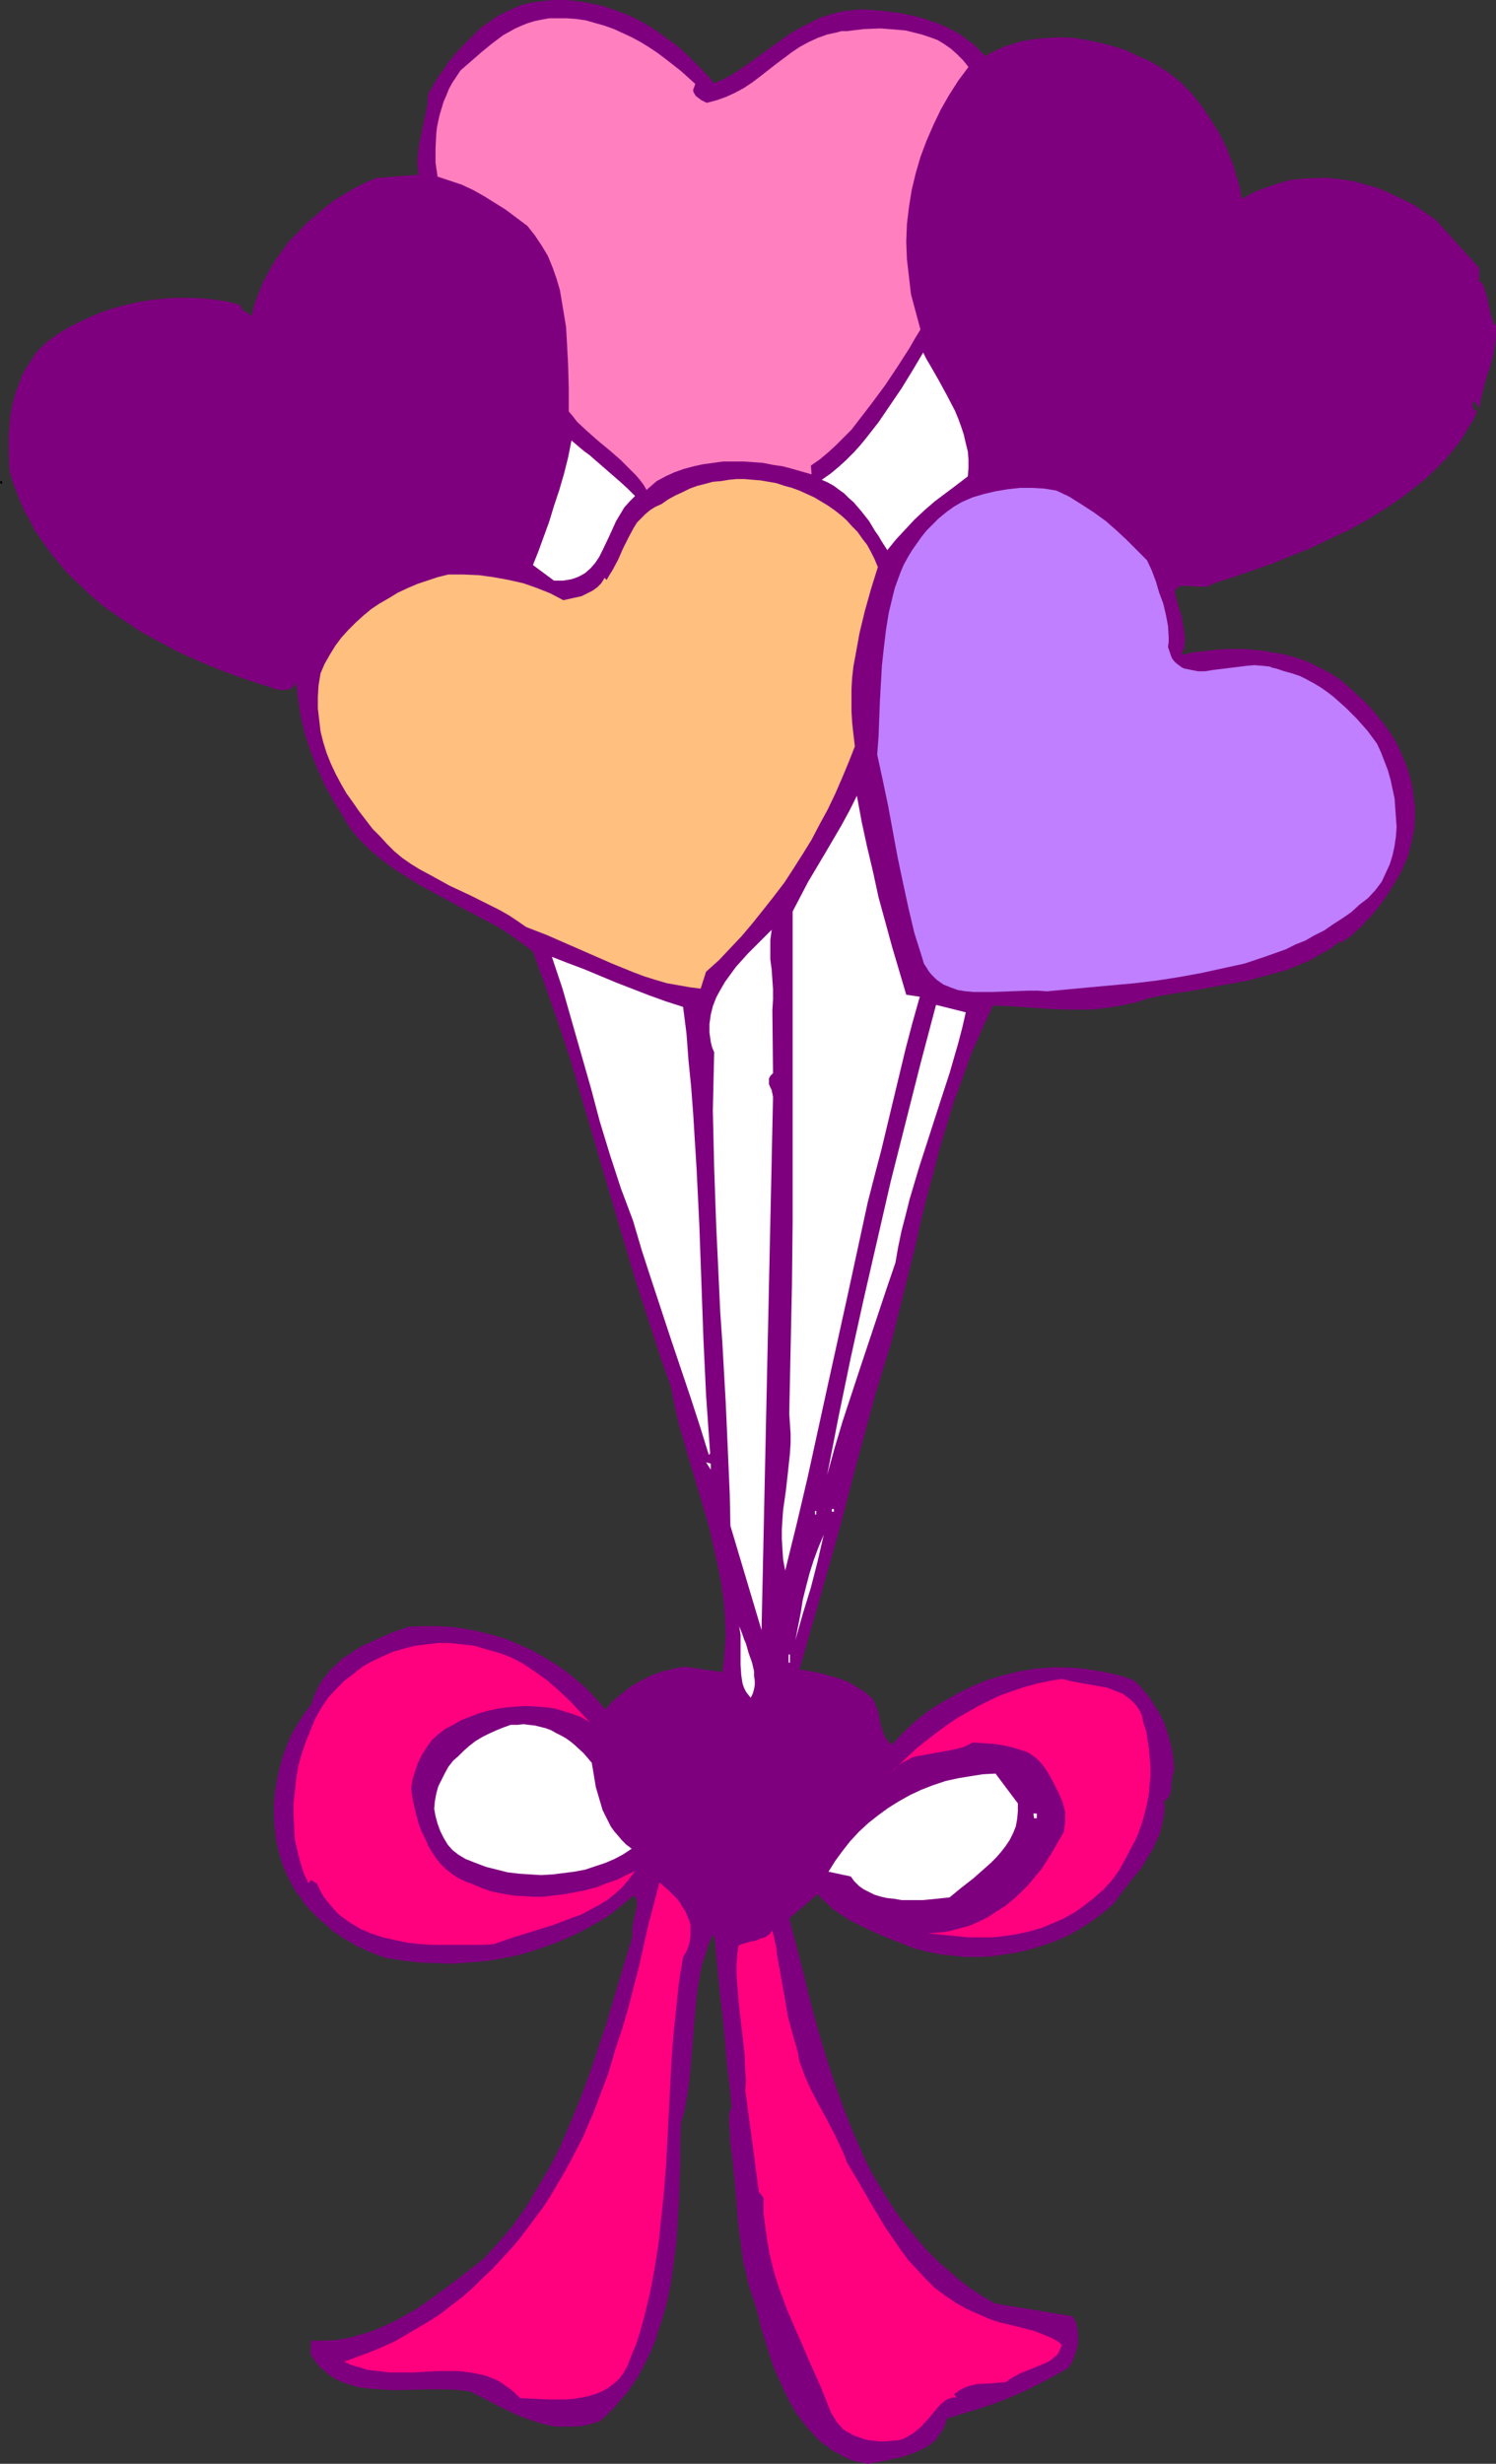 <?xml version="1.0" encoding="UTF-8" standalone="no"?>
<svg
   version="1.0"
   width="94.558mm"
   height="155.668mm"
   id="svg26"
   sodipodi:docname="Balloons - Hearts 3.wmf"
   xmlns:inkscape="http://www.inkscape.org/namespaces/inkscape"
   xmlns:sodipodi="http://sodipodi.sourceforge.net/DTD/sodipodi-0.dtd"
   xmlns="http://www.w3.org/2000/svg"
   xmlns:svg="http://www.w3.org/2000/svg">
  <rect width="100%" height="100%" fill="#333333" stroke="none"/>
  <sodipodi:namedview
     id="namedview26"
     pagecolor="#ffffff"
     bordercolor="#000000"
     borderopacity="0.25"
     inkscape:showpageshadow="2"
     inkscape:pageopacity="0.0"
     inkscape:pagecheckerboard="0"
     inkscape:deskcolor="#d1d1d1"
     inkscape:document-units="mm" />
  <defs
     id="defs1">
    <pattern
       id="WMFhbasepattern"
       patternUnits="userSpaceOnUse"
       width="6"
       height="6"
       x="0"
       y="0" />
  </defs>
  <path
     style="fill:#7f007f;fill-opacity:1;fill-rule:evenodd;stroke:none"
     d="m 170.615,19.876 2.262,-0.97 2.1,-1.131 1.939,-1.293 2.1,-1.454 4.039,-2.909 4.039,-2.909 2.1,-1.454 2.262,-1.293 2.262,-1.131 2.262,-1.131 2.585,-0.808 2.424,-0.646 2.747,-0.323 1.454,-0.162 h 1.454 l 4.039,0.323 4.039,0.485 3.878,0.808 1.939,0.485 1.777,0.646 1.939,0.646 1.777,0.808 1.616,0.808 1.777,0.97 1.454,1.131 1.616,1.131 1.454,1.454 1.454,1.454 1.293,-0.808 1.454,-0.646 1.293,-0.646 1.454,-0.485 3.07,-0.97 2.908,-0.485 3.231,-0.323 3.07,-0.162 3.231,0.162 3.07,0.485 3.231,0.646 3.07,0.808 3.07,0.97 2.747,1.293 2.908,1.293 2.585,1.454 2.424,1.616 2.262,1.778 2.908,2.909 2.424,3.07 2.262,3.393 2.1,3.393 1.777,3.717 0.646,1.778 0.808,1.939 0.485,1.939 0.646,1.939 0.485,1.939 0.323,2.101 2.908,-1.616 2.908,-1.131 2.908,-0.97 2.908,-0.808 3.07,-0.323 3.07,-0.162 h 3.07 l 2.908,0.323 3.07,0.485 2.908,0.808 2.908,0.808 2.908,1.293 2.747,1.293 2.908,1.454 2.585,1.778 2.585,1.778 v 0 l 10.34,11.473 v 3.232 l 0.485,0.162 0.323,0.485 0.323,0.485 0.162,0.646 0.485,1.454 0.323,1.454 0.162,0.808 0.162,0.808 0.323,1.616 0.485,1.454 0.323,0.646 0.485,0.485 v 1.293 1.293 l -0.323,2.585 -0.485,2.424 -0.646,2.424 -0.808,2.262 -0.646,2.424 -0.646,2.585 -0.485,2.585 v -0.162 l -1.131,-1.616 -0.323,0.162 v 0.162 l -0.162,0.485 0.162,0.485 v 0.485 l 0.969,0.646 -0.969,2.101 -1.131,1.778 -1.131,1.939 -1.293,1.939 -1.454,1.778 -1.454,1.778 -1.616,1.616 -1.616,1.616 -1.777,1.616 -1.777,1.454 -3.716,2.909 -4.039,2.747 -4.201,2.585 -4.362,2.424 -4.524,2.101 -4.685,2.262 -4.524,1.778 -4.685,1.939 -4.685,1.616 -4.685,1.616 -4.524,1.454 -0.646,0.323 -0.646,0.323 -0.646,0.162 h -0.646 -1.454 l -1.454,-0.162 h -1.293 -0.646 -0.485 l -0.485,0.162 -0.485,0.323 -0.323,0.485 -0.162,0.646 0.969,3.555 0.646,1.939 0.323,1.939 0.323,1.778 0.162,1.939 -0.162,1.778 -0.323,0.97 -0.323,0.97 2.747,-0.646 2.908,-0.323 2.747,-0.323 2.908,-0.162 h 2.747 l 2.908,0.162 2.747,0.323 2.908,0.485 2.585,0.485 2.747,0.808 2.585,0.97 2.585,1.293 2.424,1.293 2.262,1.454 2.1,1.778 2.1,1.939 1.939,1.778 1.777,1.939 1.616,1.939 1.616,2.101 1.454,2.101 1.293,2.262 0.969,2.262 0.969,2.262 0.808,2.424 0.646,2.585 0.323,2.424 0.323,2.585 v 2.585 l -0.162,2.585 -0.485,2.585 -0.646,2.747 -0.485,1.616 -0.808,1.778 -0.646,1.616 -0.969,1.616 -1.939,3.232 -2.1,3.07 -2.262,2.747 -1.293,1.293 -1.131,1.293 -1.131,0.97 -1.131,1.131 -1.293,0.808 -0.969,0.808 -0.485,-0.323 -2.262,1.778 -2.585,1.454 -2.585,1.454 -2.747,1.131 -2.747,1.131 -3.07,0.808 -2.908,0.808 -3.07,0.808 -6.14,1.131 -6.14,1.131 -6.14,0.97 -2.908,0.485 -2.908,0.646 -2.262,0.808 -2.262,0.485 -2.424,0.485 -2.262,0.323 -2.262,0.323 -2.424,0.162 h -4.685 l -4.524,-0.162 -4.524,-0.323 -4.524,-0.323 -4.524,-0.162 -2.585,5.656 -2.424,5.494 -2.1,5.817 -2.1,5.656 -1.777,5.817 -1.777,5.817 -1.454,5.817 -1.616,5.817 -1.454,5.979 -1.293,5.817 -2.908,11.635 -1.454,5.817 -1.454,5.817 -1.777,5.656 -1.777,5.817 -4.524,16.644 -4.362,16.644 -4.685,16.482 -4.685,16.321 4.685,0.808 2.262,0.646 2.262,0.646 2.262,0.808 1.939,1.131 2.1,1.293 1.939,1.616 0.646,1.293 0.646,1.616 0.323,1.616 0.323,1.616 0.485,1.616 0.485,1.293 0.323,0.485 0.485,0.646 0.485,0.485 0.485,0.323 2.747,-2.909 2.908,-2.747 3.07,-2.424 3.393,-2.101 3.393,-1.939 3.554,-1.778 3.554,-1.454 3.716,-1.131 3.878,-0.97 3.878,-0.646 4.039,-0.323 h 3.878 l 3.878,0.323 4.039,0.646 3.878,0.808 2.1,0.646 1.777,0.646 1.293,1.131 0.969,1.131 0.969,1.131 0.969,1.293 1.616,2.585 1.454,2.747 0.969,2.909 0.808,2.909 0.485,2.909 0.162,2.909 -0.323,0.808 -0.162,1.131 -0.162,0.97 v 1.131 l -0.162,0.97 -0.323,0.97 -0.162,0.323 -0.323,0.323 -0.323,0.323 -0.485,0.162 0.162,1.616 -0.162,1.778 -0.323,1.616 -0.323,1.616 -0.485,1.616 -0.808,1.616 -0.646,1.616 -0.969,1.454 -1.777,3.07 -2.262,2.747 -2.262,2.909 -2.1,2.909 -2.424,2.101 -2.585,1.939 -2.747,1.778 -2.747,1.616 -2.908,1.293 -3.07,1.131 -3.07,0.97 -3.231,0.808 -3.07,0.485 -3.231,0.485 -3.231,0.162 h -3.231 l -3.07,-0.323 -3.07,-0.323 -3.07,-0.646 -3.07,-0.808 -6.14,-2.424 -3.07,-1.293 -3.07,-1.454 -2.908,-1.454 -2.747,-1.778 -1.454,-0.97 -1.131,-1.131 -1.293,-1.131 -1.131,-1.293 -6.786,5.817 3.393,13.089 1.616,6.625 1.777,6.625 1.939,6.464 2.1,6.464 2.262,6.302 2.424,6.14 2.747,6.14 1.454,2.909 1.616,2.747 1.777,2.909 1.777,2.747 1.777,2.585 2.1,2.585 2.1,2.585 2.1,2.424 2.424,2.424 2.424,2.101 2.585,2.262 2.747,2.101 2.908,1.939 3.07,1.778 18.58,3.07 0.485,0.808 0.323,0.646 0.162,0.808 0.162,0.646 0.162,1.616 v 1.778 l -0.323,1.616 -0.485,1.454 -0.646,1.616 -0.808,1.293 -3.393,1.939 -3.393,1.778 -3.554,1.778 -3.716,1.616 -3.716,1.454 -3.878,1.293 -3.716,1.131 -3.716,1.131 -0.485,1.616 -0.646,1.293 -0.808,1.131 -0.808,1.131 -1.131,0.97 -1.131,0.808 -1.131,0.485 -1.293,0.646 -1.454,0.485 -1.293,0.485 -2.908,0.646 -2.908,0.646 -2.908,0.485 -1.454,-0.323 -1.616,-0.323 -1.454,-0.485 -1.293,-0.646 -1.454,-0.808 -1.293,-0.646 -1.131,-0.97 -1.293,-0.808 -2.1,-2.101 -1.939,-2.262 -1.939,-2.585 -1.616,-2.747 -1.454,-2.909 -1.293,-2.909 -1.293,-2.909 -0.969,-3.07 -0.969,-3.07 -0.969,-3.07 -0.646,-2.909 -0.808,-2.747 -0.808,-2.424 -0.808,-2.585 -0.485,-2.424 -0.646,-2.424 -0.646,-4.848 -0.646,-4.848 -0.323,-5.009 -0.485,-5.009 -0.485,-5.009 -0.646,-5.009 0.162,-0.646 -0.162,-0.808 -0.162,-1.939 v -0.97 -0.97 l 0.162,-0.97 0.485,-0.808 -0.485,-5.009 -0.646,-5.333 -0.969,-10.827 -0.646,-5.333 -0.485,-5.009 -0.485,-5.009 -0.162,-2.262 -0.323,-2.101 -0.323,-0.485 -1.131,2.585 -0.808,2.585 -0.808,2.585 -0.485,2.747 -0.485,2.909 -0.323,2.747 -0.485,5.817 -0.485,5.979 -0.485,5.817 -0.323,2.909 -0.485,2.747 -0.485,2.747 -0.808,2.585 -0.162,4.525 v 4.848 l -0.323,9.695 -0.323,4.848 -0.323,4.848 -0.646,4.848 -0.646,4.848 -0.969,4.686 -1.293,4.525 -0.808,2.262 -0.646,2.262 -0.969,2.262 -0.969,2.101 -2.1,4.04 -1.293,1.939 -1.293,1.939 -1.616,1.778 -1.454,1.778 -1.777,1.778 -1.777,1.616 -2.1,0.646 -2.1,0.485 -2.1,0.162 h -1.939 -2.1 l -1.939,-0.323 -1.939,-0.485 -1.939,-0.646 -1.939,-0.646 -1.939,-0.808 -3.716,-1.778 -3.716,-1.939 -3.554,-1.778 -2.585,-0.323 -2.747,-0.162 h -5.332 l -5.493,0.162 h -2.585 l -2.747,-0.162 -2.424,-0.162 -2.585,-0.323 -2.262,-0.646 -2.262,-0.808 -0.969,-0.485 -1.131,-0.646 -0.808,-0.646 -0.969,-0.808 -0.969,-0.808 -0.808,-0.97 -0.646,-0.97 -0.808,-1.131 0.162,-3.232 h 3.07 l 2.908,-0.162 2.908,-0.485 2.908,-0.808 2.747,-0.808 2.585,-1.131 2.585,-1.131 2.585,-1.454 2.585,-1.454 2.424,-1.616 4.685,-3.393 4.685,-3.555 4.524,-3.555 1.777,-1.939 1.777,-1.939 1.777,-2.101 1.777,-2.101 3.07,-4.363 2.747,-4.525 2.747,-4.686 2.424,-4.686 2.1,-4.848 2.1,-5.009 1.939,-5.009 1.777,-5.009 3.393,-10.18 3.07,-10.342 3.07,-10.18 v -1.131 -1.131 l 0.485,-2.262 0.485,-2.262 0.162,-1.131 -0.162,-1.131 -0.646,-0.808 -2.908,2.424 -3.07,2.424 -3.231,1.939 -3.554,1.939 -3.393,1.616 -3.716,1.454 -3.716,1.293 -3.716,1.131 -4.039,0.808 -3.878,0.646 -4.039,0.323 -4.039,0.323 -4.039,-0.162 -4.039,-0.162 -4.039,-0.485 -4.039,-0.646 -3.393,-1.293 -3.231,-1.454 -3.07,-1.778 -2.908,-1.939 -1.293,-1.293 -1.454,-1.131 -1.293,-1.293 -1.131,-1.131 -1.293,-1.454 -0.969,-1.454 -1.131,-1.454 -0.969,-1.616 -1.293,-2.585 -1.131,-2.747 -0.808,-2.747 -0.646,-2.909 -0.323,-2.909 -0.162,-2.909 v -2.909 l 0.323,-2.909 0.485,-2.909 0.646,-2.909 0.808,-2.747 0.969,-2.585 1.131,-2.585 1.454,-2.424 1.454,-2.262 1.616,-2.101 0.646,-1.939 0.808,-1.778 0.969,-1.778 1.131,-1.454 1.131,-1.454 1.454,-1.293 1.293,-1.293 1.616,-0.97 1.616,-1.131 1.616,-0.97 1.777,-0.808 1.777,-0.808 3.716,-1.616 3.716,-1.293 3.393,-0.162 h 3.393 l 3.393,0.162 3.393,0.485 3.231,0.646 3.231,0.808 3.231,0.97 3.07,1.293 2.908,1.293 2.908,1.616 2.908,1.778 2.585,1.778 2.585,2.101 2.424,2.101 2.262,2.424 2.1,2.424 1.777,-1.939 2.1,-1.778 2.262,-1.778 2.262,-1.293 2.585,-1.293 2.585,-0.97 2.747,-0.646 1.454,-0.323 1.293,-0.162 8.886,1.293 0.323,-2.101 0.162,-2.101 0.323,-4.363 -0.162,-4.363 -0.323,-4.201 -0.646,-4.363 -0.808,-4.201 -0.969,-4.201 -0.969,-4.363 -2.424,-8.403 -2.585,-8.564 -2.424,-8.403 -0.969,-4.363 -0.808,-4.201 -2.262,-6.302 -2.1,-6.464 -4.201,-12.927 -3.878,-13.089 -3.878,-13.089 -3.878,-13.25 -3.878,-13.089 -2.1,-6.464 -2.262,-6.464 -2.262,-6.464 -2.262,-6.302 -2.585,-1.939 -2.747,-1.939 -2.908,-1.939 -3.07,-1.616 -6.463,-3.393 -6.301,-3.393 -3.231,-1.778 -3.07,-1.939 -3.07,-1.939 -2.747,-2.101 -2.747,-2.262 -2.424,-2.424 -1.131,-1.293 -1.131,-1.454 -0.969,-1.454 -0.808,-1.454 -2.262,-3.717 -2.1,-3.717 -1.777,-4.04 -1.616,-4.04 -1.293,-4.04 -0.969,-4.04 -0.646,-4.201 -0.485,-3.878 -0.485,0.485 -0.485,0.485 -0.485,0.323 -0.646,0.162 h -0.485 l -0.646,0.162 -1.131,-0.162 -1.293,-0.323 -1.131,-0.485 -1.293,-0.323 -0.485,-0.162 -0.485,-0.162 -4.847,-1.616 -4.685,-1.778 -4.685,-1.939 -4.685,-2.101 -4.524,-2.424 -4.524,-2.424 -4.362,-2.909 -4.201,-2.909 -3.878,-3.232 -1.777,-1.778 -1.939,-1.778 -1.777,-1.778 -1.616,-1.939 -1.616,-1.939 -1.454,-1.939 -1.454,-2.101 -1.454,-2.101 -1.131,-2.262 -1.293,-2.262 -0.969,-2.262 -0.969,-2.424 -0.969,-2.585 -0.646,-2.585 -0.162,-4.201 v -4.201 l 0.162,-1.939 0.162,-2.101 0.323,-2.101 0.485,-1.939 0.485,-1.939 0.808,-1.939 0.646,-1.939 0.969,-1.778 1.131,-1.778 1.131,-1.778 1.454,-1.616 1.616,-1.454 2.262,-1.616 2.585,-1.616 2.585,-1.293 2.747,-1.293 2.747,-1.131 2.908,-0.97 3.07,-0.808 2.908,-0.646 3.07,-0.485 3.07,-0.323 3.231,-0.162 h 2.908 l 3.07,0.162 3.07,0.323 2.908,0.485 2.908,0.808 0.162,0.646 0.162,0.323 0.162,0.323 0.485,0.162 0.323,0.162 0.485,0.323 0.323,0.323 0.485,0.323 0.646,-2.747 0.969,-2.585 1.131,-2.747 1.293,-2.424 1.454,-2.585 1.616,-2.262 1.777,-2.424 2.1,-2.101 1.939,-2.101 2.262,-1.939 2.262,-1.939 2.262,-1.778 2.424,-1.454 2.424,-1.454 2.585,-1.293 2.585,-1.131 10.179,-0.808 -0.162,-1.293 -0.162,-1.293 0.162,-2.424 0.323,-2.424 0.485,-2.262 0.969,-4.686 0.485,-2.262 0.162,-2.585 1.131,-1.939 1.131,-1.939 1.293,-1.778 1.293,-1.939 1.454,-1.778 1.616,-1.778 1.616,-1.616 1.616,-1.616 1.616,-1.616 1.939,-1.293 1.777,-1.293 1.939,-0.97 2.1,-0.97 1.939,-0.808 2.1,-0.485 2.1,-0.323 L 132.162,0 h 3.07 l 3.07,0.323 2.908,0.485 2.908,0.646 2.747,0.97 2.747,0.97 2.747,1.293 2.585,1.454 2.424,1.616 2.424,1.778 2.424,1.778 2.262,2.101 2.1,2.101 2.1,2.101 z"
     id="path1" />
  <path
     style="fill:#ff7fbf;fill-opacity:1;fill-rule:evenodd;stroke:none"
     d="m 166.091,20.037 -0.162,0.485 -0.162,0.485 -0.162,0.323 v 0.485 l 0.323,0.646 0.323,0.485 0.646,0.485 0.646,0.485 0.646,0.323 0.646,0.323 2.424,-0.646 2.262,-0.808 2.1,-0.97 2.1,-1.131 1.939,-1.293 1.939,-1.454 3.716,-2.909 3.878,-2.909 1.939,-1.293 2.1,-1.131 2.1,-0.97 2.262,-0.808 2.262,-0.485 1.131,-0.323 h 1.293 l 4.039,-0.485 4.039,-0.162 2.1,0.162 1.939,0.162 1.939,0.162 1.939,0.485 1.939,0.485 1.939,0.646 1.777,0.646 1.616,0.97 1.616,1.131 1.454,1.293 1.454,1.454 1.293,1.616 -2.424,3.232 -2.262,3.555 -1.939,3.393 -1.777,3.717 -1.616,3.717 -1.454,3.878 -1.131,3.878 -0.969,4.04 -0.646,4.04 -0.485,4.04 -0.162,4.201 0.162,4.201 0.485,4.201 0.485,4.201 1.131,4.201 1.131,4.201 -1.293,2.101 -1.293,2.262 -2.908,4.525 -2.908,4.363 -3.231,4.363 -3.231,4.201 -1.616,2.101 -1.777,1.778 -1.939,1.939 -1.939,1.778 -1.939,1.616 -2.1,1.454 0.162,2.101 -2.262,-0.646 -2.262,-0.646 -2.424,-0.646 -2.262,-0.323 -2.424,-0.485 -2.262,-0.162 -2.424,-0.162 h -2.424 -2.424 l -2.262,0.323 -2.424,0.323 -2.262,0.485 -2.424,0.646 -2.262,0.808 -2.1,0.97 -2.1,1.131 -2.424,2.101 -0.646,-1.131 -0.969,-1.293 -0.969,-1.131 -1.131,-1.131 -2.424,-2.424 -2.585,-2.262 -2.747,-2.262 -2.747,-2.424 -2.424,-2.262 -0.969,-1.293 -0.969,-1.131 v -5.494 l -0.162,-5.817 -0.323,-5.979 -0.162,-2.909 -0.485,-2.909 -0.485,-2.909 -0.485,-2.909 -0.808,-2.747 -0.969,-2.747 -1.131,-2.747 -1.454,-2.424 -1.616,-2.424 -1.777,-2.262 -2.585,-1.939 -2.585,-1.939 -2.585,-1.616 -2.585,-1.616 -2.585,-1.454 -2.747,-1.293 -2.908,-0.97 -2.908,-0.97 -0.485,-3.393 v -3.232 l 0.162,-3.393 0.162,-1.616 0.323,-1.616 0.323,-1.454 0.485,-1.616 0.485,-1.616 0.646,-1.454 0.646,-1.616 0.808,-1.454 0.969,-1.454 0.969,-1.454 2.424,-2.101 2.585,-2.262 2.585,-2.101 2.585,-1.939 1.454,-0.808 1.454,-0.808 1.454,-0.646 1.616,-0.646 1.616,-0.485 1.616,-0.323 1.777,-0.323 h 1.777 2.424 l 2.262,0.162 2.262,0.323 2.262,0.646 2.262,0.646 2.262,0.808 2.1,0.97 2.1,0.97 2.1,1.131 2.1,1.293 1.939,1.293 1.939,1.454 3.716,2.909 z"
     id="path2" />
  <path
     style="fill:#ffffff;fill-opacity:1;fill-rule:evenodd;stroke:none"
     d="m 231.202,113.76 -2.747,2.101 -2.585,1.939 -2.585,1.939 -2.424,2.101 -2.424,2.262 -2.1,2.262 -2.262,2.424 -2.1,2.585 -1.454,-2.262 -0.646,-1.131 -0.808,-1.131 -1.454,-2.424 -1.777,-2.262 -1.939,-2.262 -1.131,-0.97 -1.131,-1.131 -1.131,-0.808 -1.293,-0.97 -1.454,-0.808 -1.454,-0.646 2.1,-1.454 1.939,-1.616 1.777,-1.616 1.777,-1.778 1.616,-1.778 1.454,-1.778 2.908,-3.717 2.747,-4.04 2.747,-4.04 2.585,-4.201 2.585,-4.363 0.808,1.616 0.969,1.616 1.939,3.393 1.939,3.555 1.939,3.717 0.808,1.939 0.646,1.778 0.646,1.939 0.485,2.101 0.485,1.939 0.162,1.939 v 2.101 z"
     id="path3" />
  <path
     style="fill:#ffffff;fill-opacity:1;fill-rule:evenodd;stroke:none"
     d="m 151.711,118.446 -1.293,1.293 -1.293,1.454 -0.969,1.616 -0.969,1.616 -1.616,3.555 -1.616,3.393 -0.808,1.616 -0.969,1.454 -1.131,1.293 -1.293,1.131 -1.454,0.808 -0.808,0.323 -0.969,0.323 -0.969,0.162 -0.969,0.162 h -1.131 -1.131 l -5.009,-3.717 1.293,-3.232 1.293,-3.555 1.293,-3.555 1.131,-3.717 1.293,-3.878 1.131,-3.878 0.969,-3.878 0.808,-4.04 2.1,1.778 0.969,0.808 1.131,0.808 3.716,3.232 3.716,3.232 1.777,1.616 z"
     id="path4" />
  <path
     style="fill:#000000;fill-opacity:1;fill-rule:evenodd;stroke:none"
     d="m 0,114.891 h 0.485 v 0.646 H 0.162 Z"
     id="path5" />
  <path
     style="fill:#ffbf7f;fill-opacity:1;fill-rule:evenodd;stroke:none"
     d="m 209.714,135.413 -1.616,5.171 -1.454,5.171 -1.293,5.333 -0.969,5.332 -0.485,2.585 -0.323,2.747 -0.162,2.747 v 2.585 2.747 l 0.162,2.747 0.323,2.909 0.323,2.747 -1.454,3.717 -1.616,3.878 -1.616,3.717 -1.777,3.717 -1.939,3.555 -1.939,3.717 -2.1,3.393 -2.262,3.555 -2.1,3.232 -2.585,3.393 -2.424,3.07 -2.585,3.232 -2.585,3.07 -2.747,2.909 -2.747,2.909 -3.07,2.747 -1.293,4.04 -2.585,-0.323 -2.747,-0.485 -2.747,-0.485 -2.747,-0.808 -2.585,-0.808 -2.585,-0.97 -5.17,-2.101 -10.34,-4.525 -5.17,-2.262 -5.009,-1.939 -2.1,-1.454 -1.939,-1.293 -2.262,-1.293 -2.262,-1.131 -4.847,-2.424 -4.847,-2.262 -4.685,-2.585 -2.424,-1.293 -2.1,-1.293 -2.1,-1.454 -1.939,-1.616 -1.777,-1.778 -1.616,-1.778 -1.777,-1.778 -1.616,-2.101 -1.616,-2.101 -1.454,-2.101 -1.616,-2.262 -1.293,-2.262 -1.293,-2.424 -1.131,-2.424 -0.969,-2.424 -0.808,-2.585 -0.646,-2.585 -0.323,-2.747 -0.323,-2.747 v -2.747 l 0.162,-2.747 0.485,-2.909 0.969,-2.262 1.293,-2.262 1.293,-2.101 1.454,-1.939 1.616,-1.778 1.777,-1.778 1.777,-1.616 1.939,-1.616 1.939,-1.293 2.262,-1.293 2.1,-1.293 2.424,-1.131 2.262,-0.97 2.424,-0.808 2.424,-0.808 2.585,-0.646 h 3.554 l 3.716,0.162 3.554,0.485 3.554,0.646 3.554,0.808 3.231,1.131 3.231,1.293 3.07,1.616 2.908,-0.646 1.454,-0.323 1.293,-0.646 1.293,-0.646 1.131,-0.808 0.969,-0.97 0.808,-1.293 0.485,0.485 0.646,-1.131 0.808,-1.293 1.293,-2.424 1.131,-2.585 1.293,-2.585 1.293,-2.424 0.808,-1.293 0.969,-0.97 0.969,-0.97 1.131,-0.97 1.293,-0.808 1.454,-0.646 1.616,-1.131 1.777,-0.97 1.777,-0.808 1.616,-0.808 1.777,-0.646 1.939,-0.485 1.777,-0.485 1.939,-0.162 1.939,-0.323 1.777,-0.162 h 1.939 l 1.939,0.162 1.939,0.162 3.716,0.646 1.939,0.646 1.777,0.485 1.777,0.646 1.777,0.808 1.777,0.808 1.616,0.97 1.616,0.97 1.616,1.131 1.454,1.131 1.454,1.293 1.293,1.454 1.293,1.293 1.131,1.616 1.131,1.454 0.969,1.778 0.808,1.616 z"
     id="path6" />
  <path
     style="fill:#bf7fff;fill-opacity:1;fill-rule:evenodd;stroke:none"
     d="m 274.018,133.797 1.131,2.424 0.969,2.585 0.808,2.747 0.969,2.585 0.646,2.747 0.485,2.585 0.162,2.585 v 1.293 l -0.162,1.131 0.323,0.97 0.323,0.97 0.323,0.808 0.485,0.646 0.485,0.485 0.646,0.485 0.646,0.485 0.646,0.323 1.616,0.323 1.616,0.323 h 1.777 l 1.939,-0.323 4.039,-0.485 3.878,-0.485 1.939,-0.162 1.939,0.162 1.616,0.162 0.808,0.323 0.808,0.162 1.939,0.646 1.777,0.485 1.939,0.646 1.616,0.808 1.777,0.97 1.616,0.97 1.616,1.131 1.454,1.131 2.908,2.585 2.585,2.585 2.585,2.909 2.262,3.07 0.969,2.101 0.808,2.101 0.808,2.101 0.646,2.262 0.485,2.262 0.485,2.262 0.162,2.262 0.162,2.262 0.162,2.262 -0.162,2.262 -0.323,2.262 -0.485,2.262 -0.646,2.101 -0.969,2.101 -0.969,2.101 -1.454,1.939 -1.777,1.939 -2.1,1.616 -1.939,1.778 -2.1,1.454 -2.262,1.454 -2.1,1.454 -2.262,1.131 -2.262,1.293 -2.424,0.97 -2.262,1.131 -5.009,1.778 -4.847,1.616 -5.17,1.131 -5.17,1.131 -5.332,0.97 -5.17,0.808 -5.332,0.646 -10.663,0.97 -5.17,0.485 -5.17,0.485 -2.262,-0.162 h -2.1 l -8.886,0.323 h -2.1 -2.1 l -1.939,-0.162 -1.939,-0.323 -1.777,-0.646 -1.616,-0.646 -1.616,-1.131 -0.646,-0.646 -0.646,-0.646 -0.646,-0.808 -0.485,-0.808 -0.646,-0.97 -0.323,-1.131 -1.939,-6.14 -1.454,-6.14 -1.293,-5.979 -1.293,-6.14 -2.262,-12.281 -1.293,-6.14 -1.293,-5.979 0.323,-4.201 0.162,-4.363 0.162,-4.201 0.485,-8.564 0.485,-4.363 0.485,-4.04 0.646,-4.04 0.969,-4.04 0.485,-1.939 0.646,-1.778 0.646,-1.778 0.808,-1.939 0.969,-1.778 0.969,-1.616 1.131,-1.616 1.131,-1.616 1.293,-1.616 1.454,-1.454 1.454,-1.454 1.777,-1.454 1.777,-1.293 1.939,-1.131 2.585,-1.131 2.747,-0.808 2.747,-0.646 2.908,-0.485 2.908,-0.323 h 2.908 l 2.908,0.162 2.908,0.485 3.07,1.454 3.07,1.939 2.747,1.778 2.908,2.101 2.585,2.262 2.424,2.262 z"
     id="path7" />
  <path
     style="fill:#ffffff;fill-opacity:1;fill-rule:evenodd;stroke:none"
     d="m 216.5,237.539 3.231,0.485 -1.777,6.302 -1.616,6.14 -2.908,12.119 -2.908,12.119 -1.616,6.14 -1.616,6.302 -4.685,21.653 -2.424,10.988 -2.424,10.988 -4.847,22.138 -2.585,10.988 -2.747,11.15 -0.485,-2.585 -0.162,-2.424 -0.162,-2.585 v -2.262 l 0.162,-2.424 0.162,-2.262 0.646,-4.525 0.485,-4.363 0.485,-4.525 0.162,-2.424 v -2.262 l -0.162,-2.424 -0.162,-2.424 0.162,-7.756 0.162,-7.756 0.323,-15.19 0.162,-15.028 v -59.142 -15.028 l 1.939,-3.717 1.777,-3.393 4.039,-6.787 3.878,-6.625 1.939,-3.555 1.777,-3.555 1.131,6.14 1.293,5.979 1.454,6.14 1.293,5.979 3.231,11.796 z"
     id="path8" />
  <path
     style="fill:#ffffff;fill-opacity:1;fill-rule:evenodd;stroke:none"
     d="m 184.509,241.256 0.162,15.028 -0.323,0.323 -0.323,0.323 -0.323,0.646 v 0.646 0.646 l 0.323,0.808 0.323,0.646 0.162,0.808 0.162,0.808 -2.747,127.334 -7.432,-24.885 -0.162,-7.595 -0.323,-7.433 -0.323,-7.433 -0.323,-7.11 -0.808,-14.382 -0.485,-6.948 -0.323,-6.948 -0.646,-13.735 -0.485,-13.735 -0.162,-6.948 -0.162,-6.948 0.162,-6.948 0.162,-6.948 -0.485,-1.131 -0.323,-1.293 -0.162,-1.131 -0.162,-1.131 v -2.101 l 0.323,-2.262 0.485,-1.939 0.808,-2.101 0.969,-1.778 1.131,-1.939 1.293,-1.778 1.293,-1.778 2.908,-3.232 2.908,-2.909 1.454,-1.454 1.293,-1.293 -0.323,2.424 v 2.424 2.262 l 0.323,2.424 0.323,4.686 v 2.424 z"
     id="path9" />
  <path
     style="fill:#ffffff;fill-opacity:1;fill-rule:evenodd;stroke:none"
     d="m 163.183,240.448 0.808,6.302 0.485,6.464 0.646,6.464 0.485,6.464 0.808,13.089 0.646,13.25 0.485,13.412 0.485,13.574 0.646,13.735 0.485,6.948 0.485,6.948 -0.323,0.323 v 0 l -2.1,-6.787 -2.262,-6.948 -4.685,-13.897 -4.685,-14.22 -2.262,-6.948 -2.1,-7.11 -1.454,-3.878 -1.454,-3.878 -2.585,-7.918 -2.424,-7.918 -2.1,-7.918 -4.524,-15.836 -2.262,-7.918 -2.585,-7.756 3.716,1.454 3.878,1.454 7.755,3.232 7.917,3.07 4.039,1.454 z"
     id="path10" />
  <path
     style="fill:#ffffff;fill-opacity:1;fill-rule:evenodd;stroke:none"
     d="m 230.718,241.74 -0.808,3.555 -0.969,3.717 -2.1,7.272 -2.424,7.433 -4.847,15.028 -2.262,7.595 -0.969,3.878 -0.969,3.717 -0.808,3.878 -0.646,3.717 -2.1,6.14 -2.1,6.302 -4.201,12.604 -4.201,12.766 -1.939,6.464 -1.777,6.464 2.747,-14.058 2.908,-14.058 3.07,-13.897 3.231,-14.058 3.231,-14.058 3.554,-14.058 3.554,-14.058 3.716,-14.058 z"
     id="path11" />
  <path
     style="fill:#ffffff;fill-opacity:1;fill-rule:evenodd;stroke:none"
     d="m 169.807,350.976 -1.131,-1.778 1.131,0.323 z"
     id="path12" />
  <path
     style="fill:#ffffff;fill-opacity:1;fill-rule:evenodd;stroke:none"
     d="m 201.636,349.683 -0.323,2.747 z"
     id="path13" />
  <path
     style="fill:#ffffff;fill-opacity:1;fill-rule:evenodd;stroke:none"
     d="m 198.727,360.348 h 0.485 v 0.646 h -0.485 z"
     id="path14" />
  <path
     style="fill:#ffffff;fill-opacity:1;fill-rule:evenodd;stroke:none"
     d="m 194.688,360.833 h 0.323 v 0.808 h -0.323 z"
     id="path15" />
  <path
     style="fill:#ffffff;fill-opacity:1;fill-rule:evenodd;stroke:none"
     d="m 199.212,360.187 -1.616,4.201 z"
     id="path16" />
  <path
     style="fill:#ffffff;fill-opacity:1;fill-rule:evenodd;stroke:none"
     d="m 190.003,391.697 1.293,-6.625 0.485,-3.07 0.808,-3.232 0.808,-3.07 0.969,-3.07 1.131,-3.07 1.293,-3.07 -1.454,6.302 -1.616,6.302 -1.939,6.302 z"
     id="path17" />
  <path
     style="fill:#ffffff;fill-opacity:1;fill-rule:evenodd;stroke:none"
     d="m 179.339,405.432 -0.646,-0.808 -0.485,-0.646 -0.485,-0.97 -0.323,-0.97 -0.162,-0.97 -0.162,-1.131 -0.162,-2.424 v -2.262 -2.424 -2.424 l -0.323,-2.101 0.808,2.101 0.323,0.97 0.485,1.131 0.646,2.262 0.808,2.262 0.485,2.101 v 1.131 l 0.162,1.131 v 0.97 l -0.162,0.97 -0.323,1.131 z"
     id="path18" />
  <path
     style="fill:#ff007f;fill-opacity:1;fill-rule:evenodd;stroke:none"
     d="m 140.886,411.249 -1.939,-1.131 -2.1,-0.808 -2.1,-0.646 -2.1,-0.646 -2.262,-0.323 -2.262,-0.162 -2.424,-0.162 -2.262,0.162 -2.262,0.162 -2.262,0.323 -2.262,0.485 -2.262,0.646 -2.1,0.808 -2.1,0.808 -1.939,1.131 -1.939,0.97 -0.808,0.646 -0.808,0.646 -1.454,1.293 -1.293,1.778 -1.131,1.778 -0.969,1.939 -0.646,1.939 -0.646,2.101 -0.323,1.939 0.162,1.616 0.323,1.778 0.808,3.393 0.485,1.778 0.646,1.778 0.808,1.616 0.808,1.778 0.808,1.454 0.969,1.454 1.131,1.454 1.293,1.293 1.454,1.131 1.454,0.97 1.616,0.808 1.777,0.646 2.262,0.97 2.262,0.808 2.424,0.485 2.585,0.485 2.424,0.162 2.585,0.162 h 2.585 l 2.585,-0.323 2.585,-0.323 2.585,-0.485 2.424,-0.485 2.424,-0.646 2.424,-0.97 2.424,-0.808 2.262,-1.131 2.1,-0.97 -1.454,1.939 -1.454,1.778 -1.777,1.616 -1.777,1.454 -2.1,1.293 -2.1,1.131 -2.1,1.131 -2.262,0.808 -4.685,1.778 -4.685,1.454 -4.685,1.454 -4.685,1.616 -2.747,0.162 h -2.747 -2.908 -3.07 -3.07 l -3.07,-0.162 -2.908,-0.323 -3.07,-0.646 -2.908,-0.646 -2.908,-0.97 -2.585,-1.131 -1.293,-0.808 -1.131,-0.646 -1.293,-0.97 -1.131,-0.808 -0.969,-0.97 -0.969,-1.131 -0.969,-1.131 -0.969,-1.293 -0.808,-1.454 -0.646,-1.454 -1.454,-0.97 -0.646,0.808 -1.131,-2.424 -0.808,-2.585 -0.646,-2.585 -0.646,-2.747 -0.162,-2.909 -0.162,-2.909 v -2.909 l 0.323,-3.07 0.323,-2.909 0.485,-2.909 0.808,-2.909 0.969,-2.909 1.131,-2.747 1.131,-2.747 1.454,-2.585 1.616,-2.424 1.939,-2.101 1.939,-1.939 2.1,-1.616 2.262,-1.778 2.262,-1.293 2.424,-1.131 2.585,-1.131 2.747,-0.808 2.585,-0.646 2.747,-0.323 2.747,-0.323 h 2.908 l 2.747,0.323 2.908,0.323 2.747,0.808 2.908,0.808 1.454,0.485 1.616,0.646 1.616,0.808 1.454,0.808 2.908,1.939 2.908,2.101 2.747,2.424 2.585,2.424 2.424,2.585 z"
     id="path19" />
  <path
     style="fill:#ffffff;fill-opacity:1;fill-rule:evenodd;stroke:none"
     d="m 188.387,395.09 h 0.323 v 1.939 h -0.323 z"
     id="path20" />
  <path
     style="fill:#ff007f;fill-opacity:1;fill-rule:evenodd;stroke:none"
     d="m 272.725,409.472 0.485,2.101 0.646,1.939 0.323,2.101 0.323,2.101 0.162,2.101 0.162,2.101 v 2.101 l -0.162,1.939 -0.162,2.101 -0.323,1.939 -0.485,2.101 -0.485,1.939 -0.646,1.939 -0.646,1.939 -0.808,1.778 -0.969,1.778 -1.454,2.747 -1.454,2.585 -1.777,2.424 -1.939,2.101 -2.262,1.939 -2.262,1.778 -2.262,1.616 -2.585,1.454 -2.585,1.131 -2.747,1.131 -2.747,0.808 -2.908,0.646 -3.07,0.485 -2.908,0.323 h -3.07 -2.908 l -9.532,-0.97 2.585,-0.162 2.424,-0.323 2.424,-0.646 2.424,-0.646 2.262,-0.97 2.262,-1.131 1.939,-1.293 2.1,-1.293 1.939,-1.616 1.777,-1.616 1.777,-1.778 1.616,-1.939 1.616,-1.939 1.454,-2.262 1.293,-2.101 1.293,-2.262 0.646,-1.131 0.646,-1.131 0.162,-1.293 0.162,-1.131 v -1.131 -1.131 l -0.323,-1.293 -0.323,-1.131 -0.969,-2.262 -1.131,-2.262 -1.131,-2.101 -1.293,-1.939 -0.808,-0.97 -0.808,-0.808 -0.808,-0.646 -0.969,-0.646 -0.969,-0.485 -1.131,-0.323 -2.1,-0.646 -2.262,-0.485 -2.424,-0.323 -4.685,-0.323 -1.131,0.646 -1.131,0.485 -1.293,0.323 -1.293,0.323 -2.747,0.485 -2.747,0.485 -2.747,0.485 -1.293,0.323 -1.131,0.646 -1.131,0.485 -1.131,0.808 -0.969,0.97 -0.808,0.97 1.939,-2.101 2.1,-1.939 2.262,-2.101 2.262,-1.778 2.262,-1.778 2.424,-1.778 2.585,-1.778 2.585,-1.454 2.585,-1.454 2.585,-1.293 2.747,-1.293 2.747,-0.97 2.908,-0.97 2.908,-0.808 3.07,-0.646 2.908,-0.485 1.293,0.323 1.293,0.323 2.747,0.485 2.747,0.485 2.747,0.485 1.293,0.485 1.131,0.485 1.293,0.485 1.131,0.808 0.969,0.808 0.969,0.97 0.808,1.131 z"
     id="path21" />
  <path
     style="fill:#ffffff;fill-opacity:1;fill-rule:evenodd;stroke:none"
     d="m 141.371,420.945 0.485,2.909 0.485,2.909 0.808,2.747 0.808,2.747 0.646,1.293 0.646,1.293 0.646,1.293 0.808,1.131 0.969,1.131 0.969,1.131 0.969,0.97 1.293,0.97 -1.939,1.293 -2.1,1.131 -2.262,0.97 -2.424,0.808 -2.424,0.808 -2.585,0.485 -2.585,0.323 -2.585,0.323 -2.747,0.162 -2.585,-0.162 -2.585,-0.162 -2.747,-0.323 -2.585,-0.646 -2.585,-0.646 -2.585,-0.97 -2.424,-0.97 -0.808,-0.485 -0.808,-0.485 -1.454,-1.131 -1.131,-1.293 -0.969,-1.616 -0.808,-1.616 -0.646,-1.778 -0.485,-1.778 -0.323,-1.778 0.162,-1.778 0.323,-1.778 0.485,-1.778 0.808,-1.616 0.808,-1.616 0.808,-1.454 1.131,-1.454 1.293,-1.131 1.293,-1.293 1.293,-1.131 1.454,-1.131 1.616,-0.97 1.616,-0.808 1.777,-0.808 1.616,-0.646 1.777,-0.646 h 1.616 l 1.454,-0.162 1.293,0.162 1.454,0.162 1.293,0.323 1.293,0.323 1.293,0.485 1.131,0.646 1.293,0.646 1.131,0.646 1.131,0.808 0.969,0.808 2.1,1.939 z"
     id="path22" />
  <path
     style="fill:#ffffff;fill-opacity:1;fill-rule:evenodd;stroke:none"
     d="m 243.158,430.64 v 1.939 l -0.162,1.778 -0.323,1.778 -0.646,1.616 -0.808,1.616 -0.969,1.454 -1.131,1.454 -1.131,1.293 -1.293,1.293 -1.454,1.293 -2.747,2.424 -2.908,2.262 -2.747,2.262 -3.07,0.323 -3.393,0.323 h -3.393 -1.616 l -1.777,-0.323 -1.616,-0.162 -1.454,-0.323 -1.616,-0.485 -1.293,-0.646 -1.293,-0.646 -1.131,-0.808 -1.131,-1.131 -0.808,-1.131 -5.332,-1.131 1.616,-2.585 1.777,-2.424 1.777,-2.262 2.1,-2.262 2.262,-2.101 2.262,-1.778 2.424,-1.778 2.585,-1.616 2.585,-1.454 2.747,-1.293 2.908,-1.131 2.908,-0.97 2.908,-0.646 2.908,-0.485 3.07,-0.485 3.07,-0.162 z"
     id="path23" />
  <path
     style="fill:#ffffff;fill-opacity:1;fill-rule:evenodd;stroke:none"
     d="m 246.874,433.064 h 0.808 v 1.131 h -0.646 z"
     id="path24" />
  <path
     style="fill:#ff007f;fill-opacity:1;fill-rule:evenodd;stroke:none"
     d="m 163.183,467.322 -0.969,5.979 -0.646,6.14 -0.646,6.14 -0.485,6.14 -0.646,12.604 -0.646,12.443 -0.485,6.302 -0.646,6.14 -0.646,6.302 -0.969,6.14 -1.131,5.979 -1.454,5.979 -0.808,2.909 -0.969,3.07 -1.131,2.747 -1.131,2.909 -0.969,1.616 -0.969,1.293 -1.293,1.131 -1.293,0.97 -1.454,0.808 -1.616,0.646 -1.616,0.485 -1.616,0.323 -1.939,0.323 -1.777,0.162 h -3.716 l -3.554,-0.162 -3.716,-0.162 -1.131,-1.131 -1.131,-0.97 -1.131,-0.808 -1.131,-0.808 -1.131,-0.646 -1.293,-0.485 -1.131,-0.485 -1.293,-0.323 -2.585,-0.485 -2.747,-0.323 h -2.585 -2.747 l -5.493,0.323 h -2.908 -2.747 l -2.747,-0.323 -2.747,-0.323 -1.293,-0.485 -1.293,-0.323 -1.454,-0.485 -1.293,-0.646 3.07,-1.131 3.07,-1.131 3.07,-1.293 2.908,-1.293 2.747,-1.616 2.747,-1.616 2.747,-1.616 2.747,-1.778 2.424,-1.939 2.585,-1.939 2.424,-2.101 2.262,-2.262 2.424,-2.262 2.1,-2.262 2.262,-2.424 2.1,-2.424 1.939,-2.585 1.939,-2.585 1.939,-2.585 1.777,-2.747 3.231,-5.494 1.616,-2.909 2.908,-5.656 1.293,-3.07 1.293,-2.909 1.131,-3.07 2.262,-5.979 1.777,-5.979 1.616,-4.848 1.454,-5.009 1.293,-5.009 1.293,-5.009 2.262,-10.019 1.293,-4.848 1.293,-5.009 2.1,1.778 1.939,1.939 0.808,0.97 0.646,1.131 0.646,0.97 0.485,1.131 0.485,1.131 0.323,1.131 v 1.293 1.131 l -0.162,1.293 -0.323,1.293 -0.485,1.293 z"
     id="path25" />
  <path
     style="fill:#ff007f;fill-opacity:1;fill-rule:evenodd;stroke:none"
     d="m 190.164,488.49 0.485,1.778 0.323,1.939 0.646,1.778 0.646,1.778 1.616,3.555 1.777,3.393 1.777,3.232 1.777,3.393 1.616,3.393 0.808,1.778 0.646,1.778 3.07,5.171 3.07,5.333 3.231,5.332 1.777,2.585 1.777,2.585 1.777,2.424 2.1,2.262 2.1,2.262 2.1,2.101 2.424,1.778 2.585,1.778 2.585,1.454 2.908,1.293 2.585,1.131 2.424,0.808 2.747,0.646 2.585,0.646 2.585,0.646 2.585,0.97 1.131,0.485 1.131,0.485 1.131,0.646 0.969,0.808 -0.323,0.97 -0.485,0.97 -0.485,0.646 -0.808,0.646 -0.808,0.646 -0.969,0.485 -1.939,0.808 -1.939,0.808 -2.1,0.808 -1.777,0.97 -0.808,0.485 -0.808,0.646 -3.393,0.323 -3.393,0.162 -1.616,0.323 -1.454,0.485 -0.646,0.323 -0.646,0.323 -0.646,0.485 -0.646,0.485 0.485,0.808 h -0.969 l -0.969,0.323 -0.808,0.485 -0.808,0.646 -0.808,0.808 -0.646,0.808 -1.616,1.939 -1.777,1.939 -0.969,0.808 -0.969,0.808 -1.131,0.646 -1.131,0.646 -1.293,0.323 -1.454,0.162 -2.262,0.162 -2.1,-0.162 -2.1,-0.323 -1.777,-0.646 -0.969,-0.323 -0.808,-0.485 -0.969,-0.485 -0.808,-0.646 -1.454,-1.616 -0.646,-1.131 -0.646,-0.97 -1.293,-3.232 -1.293,-3.232 -2.747,-6.14 -1.293,-3.07 -1.293,-2.909 -2.585,-5.979 -1.131,-3.07 -1.131,-3.07 -0.969,-3.232 -0.808,-3.232 -0.646,-3.393 -0.485,-3.393 -0.485,-3.717 v -3.717 l -1.131,-1.454 -3.231,-24.239 0.162,-2.262 -0.162,-2.101 -0.162,-4.201 -0.485,-4.201 -0.485,-4.201 -0.485,-4.363 -0.323,-4.201 -0.162,-2.262 v -2.262 l 0.162,-2.262 0.323,-2.262 0.808,-0.323 1.131,-0.323 0.969,-0.323 1.131,-0.162 1.131,-0.485 1.131,-0.323 0.969,-0.646 0.808,-0.97 0.323,1.293 0.323,1.454 0.323,1.454 0.162,1.616 0.646,3.555 0.646,3.717 0.646,3.555 0.646,3.878 0.969,3.555 0.485,1.778 z"
     id="path26" />
</svg>

